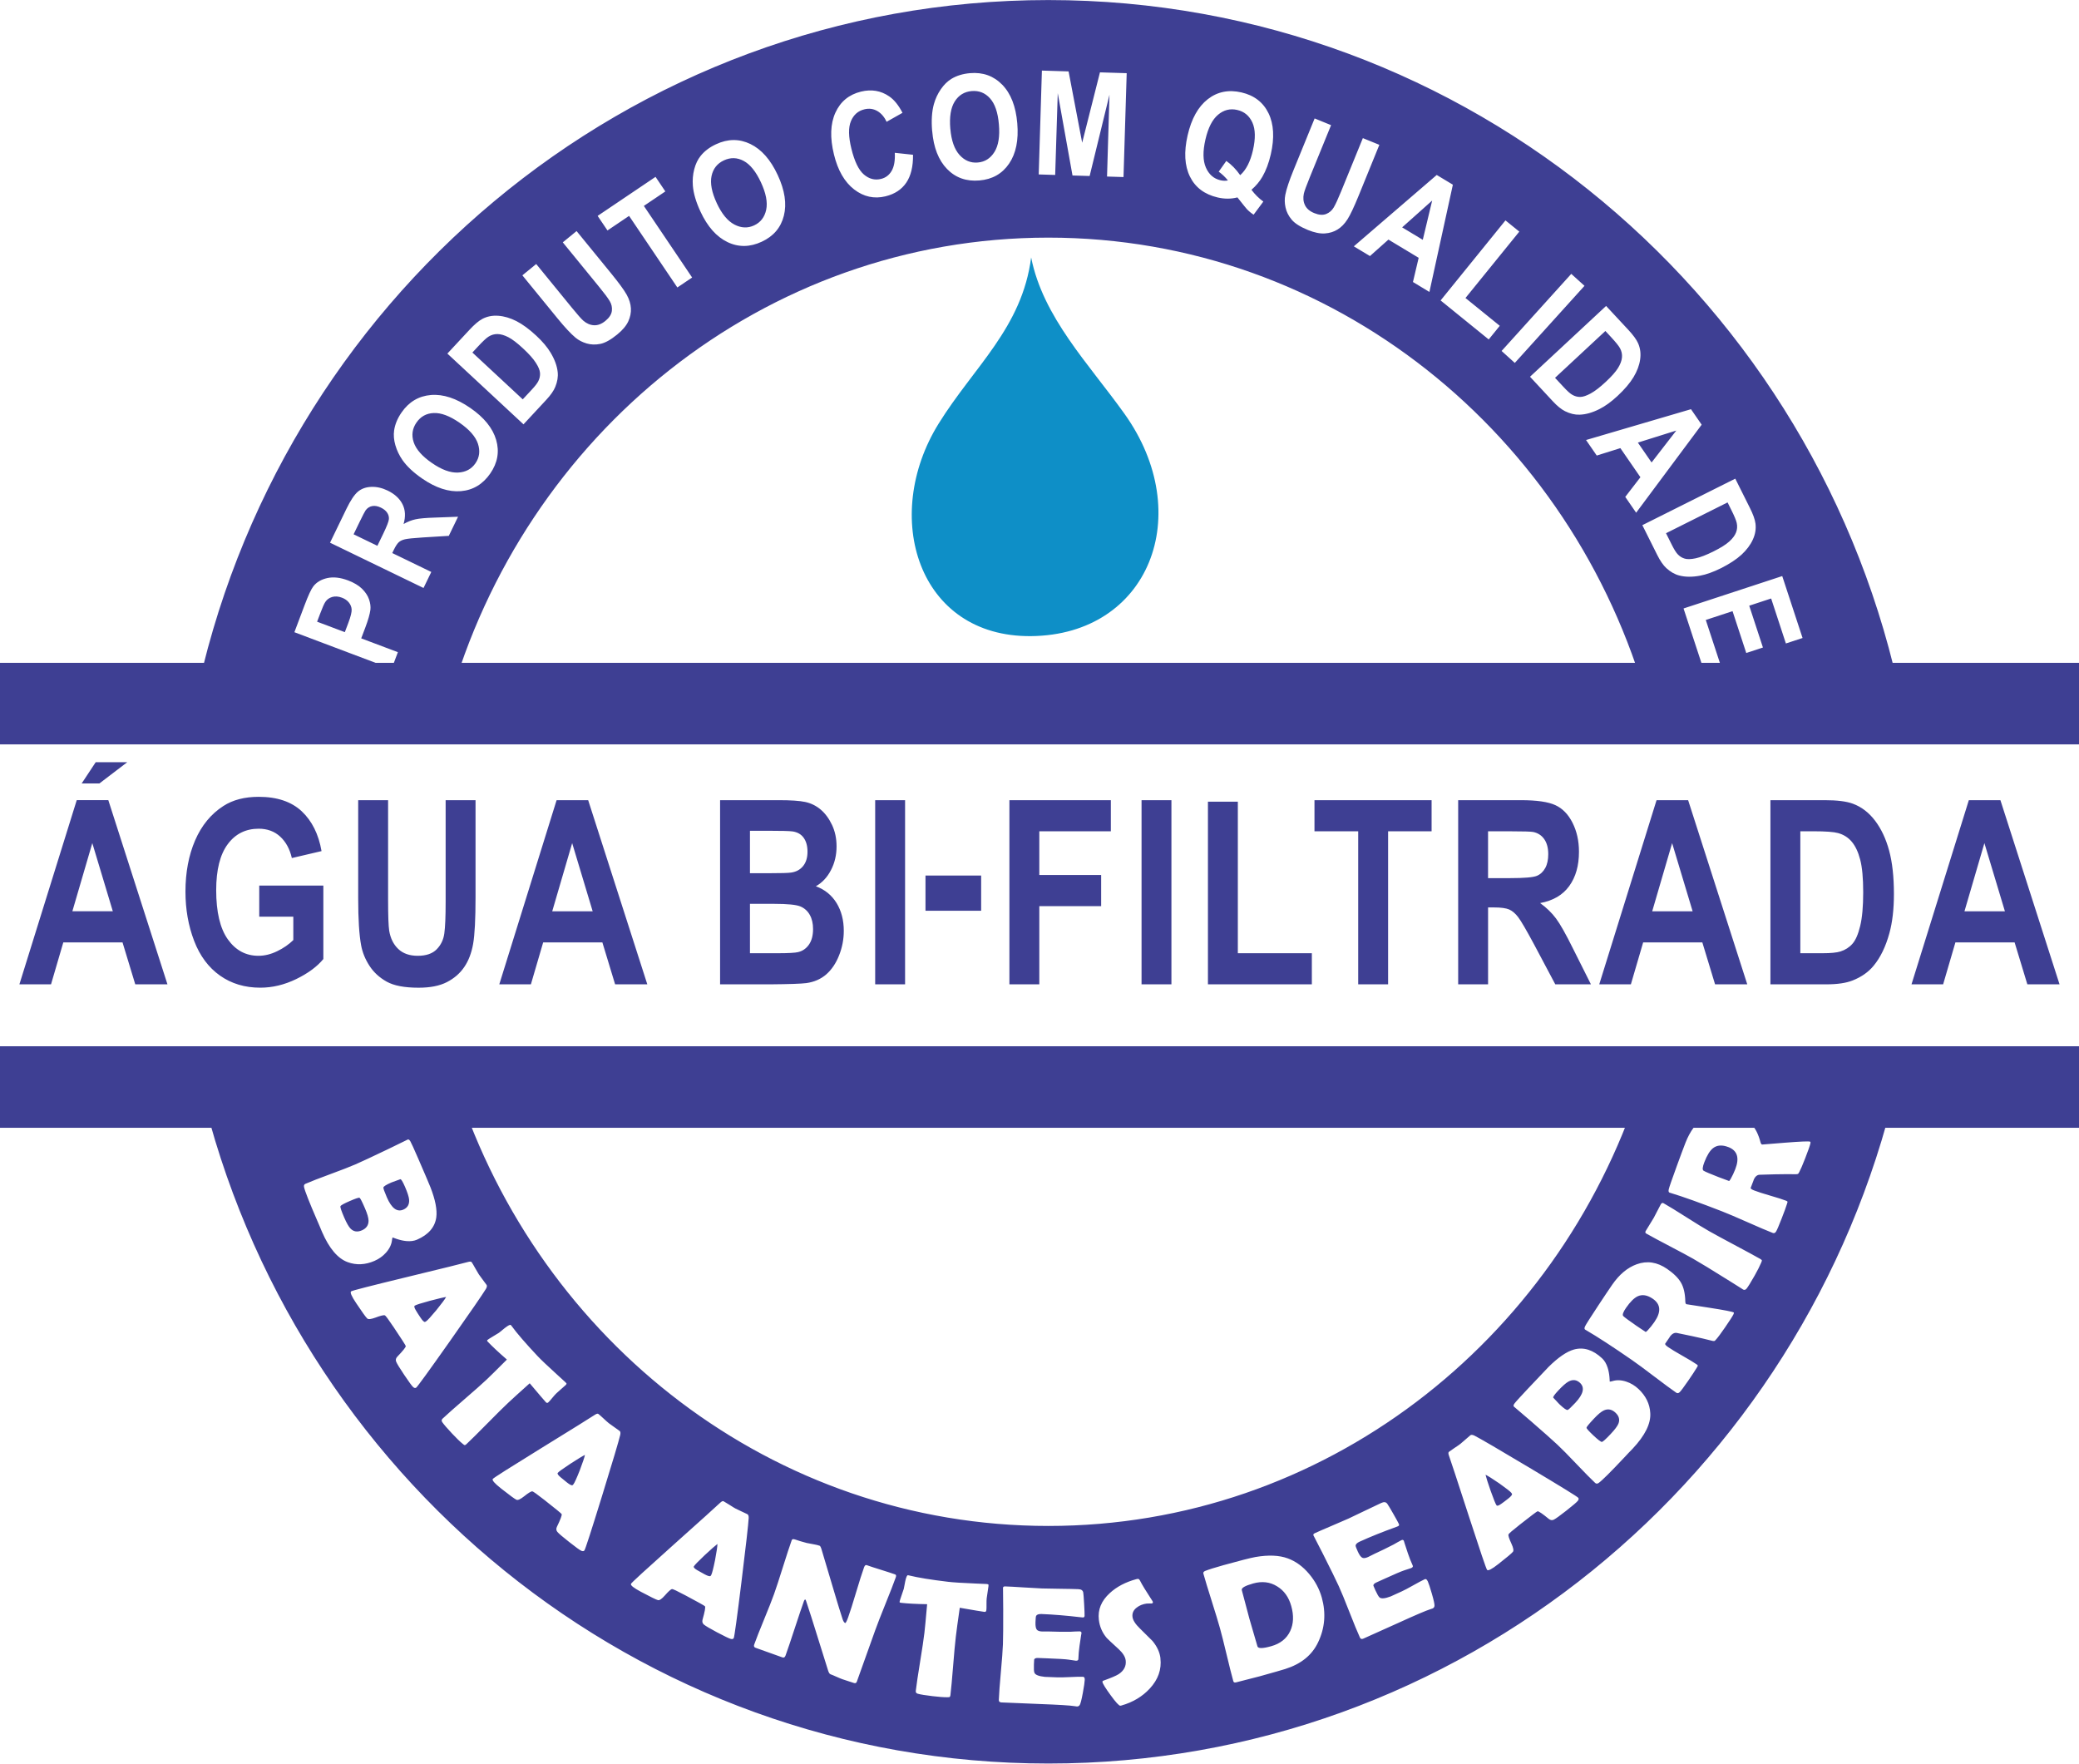 <?xml version="1.0" encoding="UTF-8"?>
<!DOCTYPE svg PUBLIC "-//W3C//DTD SVG 1.1//EN" "http://www.w3.org/Graphics/SVG/1.1/DTD/svg11.dtd">
<!-- Creator: CorelDRAW 2019 (64-Bit) -->
<svg xmlns="http://www.w3.org/2000/svg" xml:space="preserve" width="17.792mm" height="15.092mm" version="1.1" style="shape-rendering:geometricPrecision; text-rendering:geometricPrecision; image-rendering:optimizeQuality; fill-rule:evenodd; clip-rule:evenodd"
viewBox="0 0 807.89 685.25"
 xmlns:xlink="http://www.w3.org/1999/xlink"
 xmlns:xodm="http://www.corel.com/coreldraw/odm/2003">
 <defs>
  <style type="text/css">
   <![CDATA[
    .fil1 {fill:#0E8FC7}
    .fil2 {fill:#3E3F93}
    .fil0 {fill:#3E3F93;fill-rule:nonzero}
   ]]>
  </style>
 </defs>
 <g id="Layer_x0020_1">
  <path class="fil0" d="M-0 257.53l807.89 0 0 31.68 -807.89 0 0 -31.68zm807.89 180.66l-807.89 0 0 -31.68 807.89 0 0 31.68z"/>
  <path class="fil0" d="M65.07 382.44l-12.51 0 -4.95 -16.29 -23.01 0 -4.77 16.29 -12.29 0 22.28 -71.56 12.27 0 22.98 71.56zm-21.23 -28.38l-7.97 -26.49 -7.75 26.49 15.72 0zm-12.1 -49.67l5.45 -8.25 12.26 0 -10.82 8.25 -6.89 0zm69 51.77l0 -12.09 24.91 0 0 28.55c-2.42,2.95 -5.93,5.53 -10.53,7.78 -4.59,2.23 -9.25,3.35 -13.98,3.35 -5.99,0 -11.22,-1.56 -15.67,-4.71 -4.45,-3.15 -7.8,-7.66 -10.04,-13.51 -2.24,-5.85 -3.36,-12.23 -3.36,-19.11 0,-7.46 1.25,-14.09 3.75,-19.91 2.51,-5.79 6.17,-10.26 10.99,-13.36 3.69,-2.38 8.25,-3.56 13.73,-3.56 7.12,0 12.69,1.87 16.69,5.6 3.99,3.75 6.57,8.9 7.72,15.49l-11.54 2.7c-0.8,-3.51 -2.32,-6.3 -4.55,-8.35 -2.22,-2.03 -4.99,-3.05 -8.33,-3.05 -5.04,0 -9.07,2 -12.04,6.02 -2.98,4.01 -4.48,9.96 -4.48,17.84 0,8.51 1.51,14.89 4.53,19.14 3.03,4.25 6.98,6.38 11.89,6.38 2.42,0 4.84,-0.6 7.27,-1.78 2.45,-1.18 4.53,-2.63 6.28,-4.33l0 -9.08 -13.22 0zm38.45 -45.27l11.62 0 0 38.78c0,6.16 0.15,10.14 0.43,11.96 0.49,2.93 1.65,5.29 3.5,7.06 1.86,1.78 4.38,2.67 7.59,2.67 3.24,0 5.7,-0.83 7.36,-2.52 1.65,-1.68 2.64,-3.73 2.97,-6.18 0.34,-2.45 0.51,-6.5 0.51,-12.16l0 -39.61 11.62 0 0 37.63c0,8.6 -0.31,14.68 -0.94,18.23 -0.63,3.55 -1.78,6.55 -3.46,9 -1.67,2.45 -3.91,4.38 -6.72,5.83 -2.82,1.45 -6.47,2.18 -11,2.18 -5.46,0 -9.6,-0.78 -12.42,-2.36 -2.82,-1.58 -5.05,-3.63 -6.69,-6.17 -1.64,-2.53 -2.71,-5.16 -3.23,-7.95 -0.76,-4.1 -1.14,-10.16 -1.14,-18.17l0 -38.21zm112.35 71.56l-12.51 0 -4.95 -16.29 -23.01 0 -4.77 16.29 -12.28 0 22.27 -71.56 12.27 0 22.98 71.56zm-21.23 -28.38l-7.97 -26.49 -7.75 26.49 15.72 0zm49.51 -43.18l22.94 0c4.55,0 7.93,0.23 10.16,0.7 2.24,0.48 4.23,1.47 5.99,2.95 1.77,1.5 3.23,3.48 4.41,5.97 1.18,2.48 1.76,5.28 1.76,8.36 0,3.33 -0.72,6.42 -2.17,9.19 -1.44,2.8 -3.4,4.88 -5.87,6.28 3.48,1.28 6.15,3.45 8.04,6.51 1.87,3.06 2.81,6.66 2.81,10.81 0,3.26 -0.6,6.43 -1.82,9.51 -1.21,3.08 -2.87,5.54 -4.98,7.4 -2.1,1.83 -4.69,2.97 -7.77,3.4 -1.92,0.25 -6.58,0.42 -13.97,0.48l-19.53 0 0 -71.56zm11.61 11.89l0 16.49 7.59 0c4.5,0 7.3,-0.08 8.4,-0.25 1.98,-0.28 3.54,-1.13 4.68,-2.55 1.14,-1.42 1.69,-3.26 1.69,-5.56 0,-2.22 -0.49,-4 -1.47,-5.38 -0.98,-1.38 -2.43,-2.22 -4.35,-2.5 -1.15,-0.16 -4.45,-0.25 -9.88,-0.25l-6.65 0zm0 28.39l0 19.19 10.74 0c4.16,0 6.82,-0.15 7.95,-0.43 1.72,-0.4 3.12,-1.35 4.2,-2.87 1.08,-1.53 1.63,-3.55 1.63,-6.1 0,-2.17 -0.42,-3.98 -1.26,-5.48 -0.83,-1.5 -2.04,-2.6 -3.62,-3.28 -1.58,-0.68 -5.01,-1.03 -10.28,-1.03l-9.36 0zm48.66 31.28l0 -71.56 11.62 0 0 71.56 -11.62 0zm19.55 -28.59l0 -13.69 21.63 0 0 13.69 -21.63 0zm32.61 28.59l0 -71.56 39.42 0 0 12.09 -27.8 0 0 16.99 24.03 0 0 12.1 -24.03 0 0 30.38 -11.62 0zm51.35 0l0 -71.56 11.61 0 0 71.56 -11.61 0zm25.8 0l0 -70.96 11.62 0 0 58.87 28.76 0 0 12.09 -40.38 0zm58.39 0l0 -59.47 -16.99 0 0 -12.09 45.51 0 0 12.09 -16.9 0 0 59.47 -11.61 0zm38.85 0l0 -71.56 24.39 0c6.13,0 10.59,0.65 13.37,1.93 2.79,1.28 5.01,3.56 6.67,6.84 1.67,3.3 2.51,7.05 2.51,11.28 0,5.38 -1.25,9.81 -3.78,13.31 -2.52,3.5 -6.29,5.7 -11.31,6.62 2.5,1.81 4.55,3.81 6.17,5.99 1.63,2.18 3.82,6.07 6.57,11.63l7 13.96 -13.85 0 -8.3 -15.62c-2.98,-5.54 -5.02,-9.04 -6.13,-10.49 -1.09,-1.43 -2.26,-2.43 -3.48,-2.97 -1.24,-0.53 -3.19,-0.8 -5.86,-0.8l-2.35 0 0 29.88 -11.61 0zm11.61 -41.27l8.57 0c5.56,0 9.01,-0.3 10.4,-0.89 1.38,-0.58 2.47,-1.6 3.25,-3.03 0.79,-1.43 1.17,-3.23 1.17,-5.38 0,-2.42 -0.52,-4.35 -1.55,-5.84 -1.03,-1.48 -2.48,-2.42 -4.35,-2.8 -0.95,-0.16 -3.77,-0.25 -8.45,-0.25l-9.04 0 0 18.19zm100.73 41.27l-12.51 0 -4.95 -16.29 -23 0 -4.77 16.29 -12.29 0 22.27 -71.56 12.27 0 22.98 71.56zm-21.23 -28.38l-7.97 -26.49 -7.74 26.49 15.72 0zm30.23 -43.18l21.13 0c4.76,0 8.4,0.45 10.89,1.37 3.35,1.23 6.23,3.43 8.63,6.59 2.4,3.15 4.22,7.02 5.47,11.6 1.24,4.56 1.87,10.21 1.87,16.91 0,5.89 -0.59,10.96 -1.76,15.22 -1.43,5.21 -3.47,9.43 -6.13,12.64 -2,2.45 -4.71,4.35 -8.12,5.71 -2.55,1.02 -5.95,1.52 -10.23,1.52l-21.75 0 0 -71.56zm11.62 12.09l0 47.38 8.61 0c3.22,0 5.54,-0.23 6.97,-0.68 1.88,-0.59 3.43,-1.58 4.66,-2.98 1.24,-1.4 2.24,-3.7 3.01,-6.9 0.79,-3.2 1.18,-7.58 1.18,-13.11 0,-5.53 -0.39,-9.76 -1.18,-12.73 -0.77,-2.97 -1.87,-5.26 -3.27,-6.93 -1.4,-1.65 -3.18,-2.78 -5.34,-3.36 -1.6,-0.45 -4.77,-0.69 -9.47,-0.69l-5.18 0zm100.73 59.47l-12.51 0 -4.95 -16.29 -23.01 0 -4.77 16.29 -12.29 0 22.28 -71.56 12.27 0 22.98 71.56zm-21.23 -28.38l-7.97 -26.49 -7.75 26.49 15.72 0z"/>
  <path class="fil1" d="M400.7 100.01c-3.52,27.34 -22.21,42.42 -35.94,64.55 -22.39,36.07 -8.1,83.04 35.94,82.59 45.92,-0.47 64.15,-47.37 36.26,-86.4 -13.88,-19.43 -31.66,-37.5 -36.26,-60.74z"/>
  <path class="fil2" d="M407.38 0c163.57,0 300.05,117.34 331.7,273.37l-98.74 0c-29.09,-104.55 -122.37,-181.06 -232.97,-181.06 -110.59,0 -203.87,76.51 -232.96,181.06l-98.74 0c31.65,-156.03 168.14,-273.37 331.7,-273.37zm296.05 443.6c0.14,0.05 0.16,0.3 0.07,0.72 -0.17,0.8 -0.85,2.73 -2.04,5.79 -1.02,2.62 -1.77,4.36 -2.26,5.25 -0.23,0.42 -0.37,0.65 -0.44,0.69 -0.11,0.1 -0.37,0.16 -0.77,0.18 -0.89,0.01 -2.23,-0.01 -4,-0.02 -2.3,0 -5.72,0.08 -10.27,0.23 -0.93,0.05 -1.68,0.71 -2.27,1.97 0.28,-0.58 -0.1,0.45 -1.13,3.09 -0.12,0.3 0.34,0.65 1.35,1.04 1.36,0.54 3.44,1.2 6.24,2.01 2.78,0.8 4.87,1.47 6.23,2 0.34,0.13 0.51,0.3 0.49,0.49 -0.09,0.3 -0.18,0.58 -0.26,0.86 -0.38,1.22 -1.05,3.06 -2.03,5.56 -1.11,2.85 -1.84,4.55 -2.19,5.08 -0.34,0.54 -0.77,0.7 -1.26,0.51 -2.2,-0.86 -5.49,-2.26 -9.83,-4.19 -4.36,-1.93 -7.65,-3.33 -9.87,-4.2 -8.45,-3.29 -15.12,-5.68 -19.98,-7.15l-0.43 -0.13c-0.35,-0.12 -0.46,-0.52 -0.33,-1.21 0.13,-0.7 1.21,-3.8 3.21,-9.29 1.35,-3.72 2.46,-6.68 3.31,-8.87 1.78,-4.56 4.25,-7.87 7.43,-9.94 3.58,-2.35 7.56,-2.68 11.93,-0.97 2.92,1.13 5.08,2.46 6.49,3.97 1.41,1.51 2.5,3.71 3.26,6.59 0.15,0.59 0.36,0.94 0.64,1.04 -0.02,-0.01 2.96,-0.25 8.95,-0.72 5.98,-0.47 9.23,-0.61 9.75,-0.4zm-31.78 2.1c-2.43,-0.95 -4.43,-0.81 -5.99,0.42 -1.2,0.95 -2.32,2.76 -3.34,5.39 -0.74,1.9 -0.85,3.02 -0.31,3.36 0.63,0.39 2.57,1.21 5.8,2.47 0.46,0.18 1.14,0.44 2.05,0.76 0.91,0.33 1.58,0.58 2.02,0.75 0.1,0.04 0.33,-0.24 0.68,-0.84 0.65,-1.15 1.24,-2.4 1.76,-3.73 1.7,-4.37 0.82,-7.23 -2.66,-8.59zm-526.08 44.19c-3.62,1.57 -7.11,1.74 -10.47,0.5 -3.85,-1.4 -7.18,-5.33 -9.98,-11.79 -0.21,-0.49 -0.51,-1.2 -0.89,-2.14 -0.41,-0.95 -0.71,-1.64 -0.91,-2.1 -3.15,-7.26 -4.86,-11.64 -5.17,-13.15 -0.13,-0.63 0.05,-1.04 0.54,-1.25 2.11,-0.91 5.34,-2.17 9.72,-3.78 4.37,-1.6 7.62,-2.87 9.74,-3.79 2.29,-0.99 6.52,-2.97 12.7,-5.93 1.59,-0.75 3.97,-1.92 7.12,-3.47l0.4 -0.21c0.37,-0.18 0.72,0.04 1.08,0.64 0.36,0.6 1.39,2.87 3.09,6.78 2.72,6.28 4.29,9.96 4.71,11.04 1.93,4.92 2.68,8.84 2.29,11.75 -0.55,3.86 -3.06,6.75 -7.51,8.68 -1.16,0.5 -2.54,0.68 -4.15,0.53 -1.15,-0.11 -2.37,-0.38 -3.65,-0.8 -1.13,-0.39 -1.66,-0.59 -1.59,-0.61 -0.15,0.06 -0.25,0.4 -0.31,1.04 -0.19,1.72 -0.97,3.34 -2.34,4.88 -1.23,1.38 -2.71,2.43 -4.44,3.18zm11.13 -19.89c1.69,-0.73 2.45,-2.06 2.27,-4 -0.11,-1.06 -0.64,-2.68 -1.57,-4.84 -0.92,-2.12 -1.54,-3.11 -1.85,-2.98 -0.37,0.16 -0.95,0.37 -1.73,0.63 -0.79,0.26 -1.38,0.48 -1.75,0.64 -1.96,0.85 -2.99,1.5 -3.08,1.93 -0.08,0.29 0.37,1.58 1.35,3.85 1.83,4.22 3.95,5.81 6.37,4.76zm-16.11 8.06c1.76,-0.76 2.64,-2.02 2.63,-3.77 -0.02,-1.12 -0.49,-2.74 -1.42,-4.87 -1.1,-2.55 -1.79,-3.89 -2.08,-4.03 -0.27,-0.14 -1.53,0.28 -3.75,1.24 -2.32,1 -3.54,1.69 -3.67,2.04 -0.14,0.37 0.36,1.84 1.47,4.42 0.93,2.13 1.74,3.55 2.46,4.29 1.19,1.19 2.63,1.42 4.35,0.68zm21.1 61.11c-0.33,0.22 -0.69,0.15 -1.12,-0.21 -0.5,-0.44 -1.68,-2.06 -3.54,-4.84 -1.71,-2.55 -2.74,-4.23 -3.08,-5.05 -0.28,-0.7 -0.13,-1.34 0.45,-1.95 2.22,-2.31 3.32,-3.69 3.28,-4.12 -0.1,-0.36 -1.65,-2.78 -4.66,-7.27 -2.03,-3.03 -3.19,-4.59 -3.48,-4.69 -0.49,-0.12 -1.68,0.16 -3.58,0.88 -1.73,0.64 -2.8,0.77 -3.25,0.37 -0.55,-0.5 -1.98,-2.5 -4.29,-5.95 -1.83,-2.72 -2.48,-4.25 -1.96,-4.6 0.47,-0.31 7.5,-2.12 21.12,-5.42 14.73,-3.57 22.8,-5.56 24.23,-5.98 0.81,-0.23 1.3,-0.2 1.49,0.08 0.33,0.49 0.79,1.27 1.38,2.34 0.59,1.07 1.05,1.86 1.38,2.36 0.32,0.48 0.83,1.18 1.52,2.08 0.69,0.89 1.2,1.57 1.51,2.04 0.23,0.35 0.14,0.86 -0.25,1.54 -1.29,2.12 -6,8.96 -14.14,20.51 -8.2,11.62 -12.53,17.58 -13,17.9zm11.67 -35.24c-1.04,0.15 -3.16,0.66 -6.39,1.51 -3.39,0.92 -5.33,1.54 -5.8,1.87 -0.33,0.22 -0.16,0.87 0.51,1.94 0.33,0.58 0.91,1.48 1.75,2.73 0.78,1.17 1.35,1.71 1.72,1.64 0.11,-0.03 0.24,-0.09 0.4,-0.2 0.59,-0.39 1.94,-1.87 4.06,-4.42 2.03,-2.52 3.28,-4.2 3.75,-5.06zm39.71 40.95c-0.31,0.3 -0.63,0.28 -0.95,-0.07 -0.55,-0.59 -2.65,-3.04 -6.28,-7.35 -4.04,3.62 -6.84,6.16 -8.4,7.63 -1.84,1.73 -4.55,4.41 -8.11,8.03 -3.57,3.62 -6.28,6.31 -8.11,8.03 -0.3,0.28 -0.56,0.39 -0.75,0.32 -0.08,-0.02 -0.33,-0.2 -0.74,-0.54 -1.01,-0.82 -2.36,-2.14 -4.07,-3.95 -1.89,-2.02 -3.16,-3.48 -3.8,-4.41 -0.34,-0.51 -0.3,-0.95 0.1,-1.34 1.84,-1.73 4.69,-4.25 8.52,-7.56 3.85,-3.31 6.68,-5.83 8.53,-7.56 1.22,-1.14 3.87,-3.76 7.97,-7.86 -3.24,-2.81 -5.74,-5.15 -7.48,-6.99 -0.23,-0.25 -0.27,-0.45 -0.12,-0.59 0.21,-0.2 0.91,-0.64 2.12,-1.37 1.33,-0.79 2.13,-1.27 2.39,-1.45 0.77,-0.65 1.55,-1.28 2.35,-1.91 1.28,-0.99 2.04,-1.36 2.28,-1.09 0.03,0.03 0.13,0.15 0.29,0.35 2.06,2.83 5.41,6.71 10.05,11.65 1.32,1.41 3.9,3.86 7.75,7.36 2.05,1.88 3.1,2.83 3.11,2.84 0.3,0.31 0.44,0.5 0.45,0.59 0,0.09 -0.12,0.26 -0.36,0.53 -0.43,0.4 -1.03,0.93 -1.81,1.6 -0.86,0.75 -1.46,1.29 -1.8,1.61 -0.4,0.37 -0.91,0.96 -1.58,1.77 -0.66,0.82 -1.19,1.4 -1.55,1.74zm14.02 57.54c-0.25,0.31 -0.61,0.35 -1.14,0.15 -0.62,-0.26 -2.23,-1.43 -4.85,-3.5 -2.42,-1.9 -3.91,-3.17 -4.5,-3.85 -0.48,-0.58 -0.54,-1.24 -0.18,-2 1.4,-2.88 2.01,-4.53 1.84,-4.93 -0.2,-0.31 -2.43,-2.13 -6.69,-5.48 -2.86,-2.25 -4.45,-3.37 -4.75,-3.38 -0.5,0.04 -1.56,0.68 -3.13,1.94 -1.44,1.14 -2.42,1.6 -2.98,1.36 -0.68,-0.31 -2.65,-1.76 -5.92,-4.33 -2.58,-2.03 -3.68,-3.28 -3.29,-3.77 0.35,-0.44 6.47,-4.33 18.4,-11.69 12.9,-7.96 19.96,-12.34 21.19,-13.18 0.7,-0.46 1.18,-0.59 1.44,-0.38 0.47,0.36 1.14,0.96 2.04,1.8 0.89,0.84 1.57,1.44 2.05,1.82 0.45,0.36 1.15,0.86 2.09,1.5 0.94,0.64 1.63,1.13 2.07,1.48 0.33,0.25 0.4,0.77 0.24,1.54 -0.57,2.41 -2.93,10.37 -7.11,23.87 -4.2,13.59 -6.47,20.6 -6.82,21.05zm0.2 -37.12c-0.94,0.46 -2.81,1.6 -5.61,3.41 -2.94,1.93 -4.59,3.12 -4.94,3.57 -0.24,0.31 0.12,0.88 1.09,1.69 0.49,0.44 1.33,1.12 2.51,2.05 1.1,0.87 1.82,1.2 2.15,1.04 0.1,-0.07 0.2,-0.17 0.32,-0.32 0.44,-0.55 1.27,-2.37 2.49,-5.46 1.15,-3.03 1.82,-5.02 2.01,-5.98zm57.84 71.17c-0.19,0.35 -0.54,0.46 -1.09,0.34 -0.65,-0.15 -2.45,-1.02 -5.4,-2.58 -2.72,-1.45 -4.41,-2.44 -5.1,-3.01 -0.58,-0.48 -0.74,-1.12 -0.53,-1.93 0.87,-3.08 1.19,-4.81 0.94,-5.18 -0.25,-0.27 -2.77,-1.67 -7.54,-4.21 -3.21,-1.71 -4.98,-2.54 -5.28,-2.49 -0.49,0.12 -1.4,0.94 -2.73,2.46 -1.22,1.38 -2.11,2 -2.7,1.86 -0.72,-0.18 -2.92,-1.27 -6.59,-3.22 -2.9,-1.54 -4.2,-2.58 -3.9,-3.14 0.26,-0.49 5.62,-5.4 16.06,-14.74 11.3,-10.1 17.48,-15.66 18.54,-16.7 0.61,-0.58 1.06,-0.79 1.36,-0.63 0.52,0.28 1.29,0.75 2.32,1.41 1.02,0.67 1.8,1.14 2.33,1.43 0.51,0.27 1.29,0.64 2.32,1.11 1.04,0.46 1.8,0.82 2.29,1.08 0.37,0.2 0.53,0.69 0.51,1.48 -0.14,2.47 -1.06,10.72 -2.8,24.75 -1.74,14.12 -2.75,21.42 -3.01,21.92zm-6.34 -36.57c-0.84,0.62 -2.48,2.07 -4.93,4.34 -2.56,2.42 -3.97,3.88 -4.24,4.39 -0.18,0.35 0.28,0.84 1.37,1.48 0.56,0.35 1.5,0.87 2.83,1.58 1.24,0.66 2,0.87 2.3,0.64 0.08,-0.08 0.16,-0.2 0.26,-0.37 0.33,-0.62 0.83,-2.56 1.49,-5.81 0.6,-3.18 0.91,-5.26 0.92,-6.23zm69.3 12.98c-0.82,2.3 -2.15,5.73 -3.99,10.27 -1.84,4.55 -3.17,7.98 -4,10.29l-7.14 19.96c-0.19,0.54 -0.59,0.71 -1.17,0.5 -0.49,-0.17 -1.22,-0.41 -2.22,-0.72 -0.99,-0.32 -1.73,-0.56 -2.21,-0.73 -0.53,-0.19 -1.3,-0.5 -2.32,-0.96 -1.01,-0.46 -1.78,-0.78 -2.31,-0.97 -0.36,-0.13 -0.68,-0.62 -0.94,-1.47 -0.76,-2.47 -2.47,-7.98 -5.17,-16.51 -0.72,-2.37 -1.85,-5.9 -3.4,-10.58 -0.04,-0.15 -0.14,-0.32 -0.32,-0.53 -0.2,0.09 -0.35,0.29 -0.47,0.59 -0.84,2.34 -2.03,5.87 -3.58,10.6 -1.54,4.72 -2.74,8.25 -3.58,10.6 -0.25,0.7 -0.64,0.96 -1.19,0.76l-10.46 -3.74c-0.59,-0.21 -0.77,-0.63 -0.54,-1.26 0.78,-2.18 2.06,-5.43 3.84,-9.76 1.78,-4.32 3.06,-7.59 3.85,-9.78 0.83,-2.32 1.98,-5.83 3.45,-10.52 1.47,-4.69 2.62,-8.18 3.44,-10.49 0.16,-0.44 0.63,-0.52 1.41,-0.24 1.18,0.42 2.64,0.86 4.41,1.32 0.42,0.1 1.26,0.26 2.53,0.48 1.07,0.18 1.89,0.38 2.48,0.59 0.25,0.09 0.5,0.56 0.76,1.43l5.8 19.46c0.51,1.76 1.32,4.33 2.41,7.74 0.29,0.8 0.61,1.27 0.97,1.4 0.21,0.07 0.61,-0.67 1.17,-2.24 0.76,-2.11 1.78,-5.34 3.07,-9.66 1.29,-4.33 2.32,-7.56 3.09,-9.7 0.26,-0.74 0.6,-1.04 1.03,-0.89 1.21,0.44 3.06,1.04 5.54,1.81 2.47,0.77 4.31,1.37 5.52,1.8 0.38,0.14 0.47,0.52 0.24,1.15zm35.18 12.84c-0.05,0.42 -0.3,0.61 -0.77,0.56 -0.81,-0.1 -3.99,-0.63 -9.54,-1.6 -0.77,5.37 -1.29,9.12 -1.53,11.25 -0.3,2.51 -0.65,6.3 -1.05,11.36 -0.4,5.07 -0.76,8.87 -1.05,11.37 -0.05,0.4 -0.18,0.65 -0.38,0.73 -0.07,0.04 -0.38,0.05 -0.91,0.06 -1.3,0.02 -3.18,-0.13 -5.65,-0.42 -2.75,-0.33 -4.65,-0.63 -5.75,-0.94 -0.59,-0.18 -0.84,-0.54 -0.77,-1.1 0.3,-2.51 0.85,-6.27 1.67,-11.26 0.82,-5.01 1.38,-8.76 1.68,-11.28 0.2,-1.66 0.55,-5.37 1.06,-11.15 -4.3,-0.07 -7.71,-0.25 -10.23,-0.55 -0.34,-0.04 -0.5,-0.17 -0.48,-0.38 0.03,-0.28 0.28,-1.08 0.74,-2.41 0.51,-1.45 0.82,-2.33 0.9,-2.64 0.17,-0.99 0.37,-1.98 0.57,-2.97 0.35,-1.58 0.69,-2.35 1.05,-2.31 0.05,0 0.2,0.03 0.44,0.09 3.39,0.84 8.45,1.67 15.19,2.47 1.92,0.23 5.48,0.45 10.67,0.67 2.78,0.12 4.19,0.17 4.21,0.18 0.42,0.05 0.66,0.1 0.72,0.16 0.06,0.06 0.08,0.28 0.06,0.64 -0.07,0.58 -0.19,1.37 -0.35,2.39 -0.18,1.13 -0.3,1.92 -0.35,2.39 -0.06,0.54 -0.08,1.32 -0.07,2.37 0.02,1.05 -0.01,1.83 -0.07,2.33zm38.26 26.97c-0.04,0.92 -0.29,2.6 -0.74,5.04 -0.49,2.65 -0.89,4.24 -1.21,4.74 -0.27,0.4 -0.64,0.59 -1.09,0.57 -0.19,-0 -0.52,-0.05 -0.96,-0.13 -1.55,-0.27 -6.11,-0.55 -13.67,-0.83 -1.66,-0.06 -4.1,-0.16 -7.36,-0.31 -3.26,-0.14 -5.7,-0.24 -7.33,-0.3 -0.71,-0.03 -1.05,-0.35 -1.03,-0.98 0.09,-2.4 0.35,-5.99 0.79,-10.8 0.44,-4.79 0.71,-8.39 0.8,-10.79 0.09,-2.44 0.13,-7.01 0.11,-13.67 0,-1.71 -0.03,-4.28 -0.07,-7.69l-0.02 -0.45c-0.02,-0.49 0.26,-0.73 0.83,-0.7 1.59,0.05 3.97,0.18 7.16,0.39 3.18,0.2 5.56,0.34 7.15,0.4 1.57,0.06 3.93,0.1 7.08,0.13 3.15,0.03 5.51,0.09 7.08,0.15 1.12,0.04 1.74,0.48 1.89,1.31 0.09,0.49 0.21,1.99 0.35,4.5 0.14,2.49 0.19,4 0.17,4.54 -0.02,0.45 -0.25,0.66 -0.68,0.64 -0.12,-0 -0.35,-0.03 -0.67,-0.06 -5.7,-0.67 -10.81,-1.09 -15.36,-1.27 -1.13,-0.04 -1.84,0.2 -2.12,0.72 -0.12,0.26 -0.2,1.08 -0.25,2.47 -0.05,1.46 0.13,2.42 0.54,2.91 0.35,0.42 1.04,0.65 2.07,0.69 0.21,0.01 0.63,0.01 1.25,0 0.63,-0.01 1.15,-0.01 1.55,0 2.71,0.1 5.44,0.14 8.22,0.1 0.23,-0.01 0.83,-0.05 1.77,-0.1 0.74,-0.05 1.31,-0.07 1.75,-0.05 0.52,0.02 0.76,0.26 0.74,0.76 0.02,-0.45 -0.24,1.19 -0.78,4.9 -0.24,1.71 -0.39,3.41 -0.45,5.13 -0.02,0.43 -0.33,0.63 -0.96,0.61 0,0 -0.96,-0.15 -2.88,-0.42 -1.21,-0.18 -4,-0.35 -8.35,-0.51l-3.41 -0.13c-0.88,-0.04 -1.4,0.16 -1.57,0.59 -0.02,0.1 -0.06,0.77 -0.1,1.99 -0.06,1.63 0,2.68 0.2,3.16 0.35,0.83 1.7,1.36 4.07,1.6 -0.05,-0 1.51,0.06 4.7,0.18 1.13,0.04 2.82,0.01 5.08,-0.1 2.24,-0.12 3.92,-0.15 5.04,-0.11 0.47,0.01 0.69,0.41 0.66,1.18zm29.4 -8.37c0.51,4.32 -0.87,8.24 -4.14,11.77 -2.87,3.1 -6.53,5.3 -11.02,6.58 -0.18,0.04 -0.3,0.07 -0.41,0.08 -0.49,0.06 -1.75,-1.31 -3.78,-4.1 -2.03,-2.77 -3.09,-4.5 -3.17,-5.16 -0.03,-0.24 0.12,-0.4 0.43,-0.5 2.98,-1.07 4.94,-1.91 5.88,-2.52 2.08,-1.38 2.98,-3.16 2.72,-5.32 -0.16,-1.38 -1.07,-2.85 -2.72,-4.38 -2.84,-2.6 -4.39,-4.04 -4.64,-4.34 -1.73,-2.04 -2.76,-4.4 -3.07,-7.08 -0.46,-3.9 0.95,-7.35 4.24,-10.35 2.69,-2.49 6.13,-4.29 10.34,-5.44 0.24,-0.05 0.41,-0.09 0.54,-0.1 0.32,-0.04 0.61,0.19 0.87,0.67 0.74,1.5 2.36,4.15 4.87,7.99 0.08,0.13 0.13,0.22 0.14,0.3 0.04,0.36 -0.13,0.57 -0.51,0.61 -0.17,0.03 -0.46,0.03 -0.87,0 -0.42,-0.01 -0.73,-0.01 -0.95,0.01 -1.53,0.19 -2.85,0.71 -3.92,1.54 -1.29,0.97 -1.85,2.18 -1.68,3.63 0.15,1.3 1.11,2.8 2.87,4.51 3.12,3.09 4.75,4.71 4.9,4.86 1.79,2.16 2.82,4.4 3.1,6.72zm62.71 -23.6c1.69,6.07 1.21,11.88 -1.45,17.43 -2.35,4.95 -6.6,8.39 -12.78,10.34 -1.19,0.38 -4.48,1.32 -9.86,2.82 -1.01,0.28 -2.55,0.68 -4.6,1.18 -2.05,0.5 -3.58,0.89 -4.6,1.18 -0.6,0.16 -0.96,0.01 -1.09,-0.46 -0.64,-2.27 -1.5,-5.71 -2.6,-10.32 -1.1,-4.6 -1.97,-8.03 -2.6,-10.31 -0.66,-2.37 -1.73,-5.9 -3.22,-10.6 -1.48,-4.69 -2.56,-8.21 -3.21,-10.57 -0.12,-0.44 0.1,-0.78 0.68,-1.03 1.43,-0.57 3.8,-1.32 7.14,-2.25 6.37,-1.77 10.51,-2.82 12.44,-3.17 5.03,-0.86 9.21,-0.69 12.52,0.53 3.12,1.14 5.9,3.16 8.34,6.08 2.32,2.76 3.95,5.82 4.89,9.15zm-11.86 3.31c-0.97,-3.49 -2.81,-6.04 -5.51,-7.67 -2.75,-1.71 -5.84,-2.08 -9.31,-1.11 -3.17,0.89 -4.64,1.75 -4.4,2.59 0.34,1.22 0.83,3.05 1.47,5.52 0.63,2.46 1.12,4.29 1.46,5.51 0.34,1.2 0.86,3 1.57,5.39 0.72,2.4 1.24,4.2 1.58,5.42 0.25,0.89 2.03,0.88 5.32,-0.05 3.56,-0.99 6.05,-2.96 7.42,-5.91 1.29,-2.77 1.43,-6.02 0.4,-9.69zm53.02 -9.7c0.38,0.84 0.91,2.46 1.6,4.84 0.76,2.59 1.1,4.19 1.04,4.78 -0.06,0.47 -0.3,0.81 -0.71,1 -0.17,0.08 -0.48,0.18 -0.92,0.31 -1.5,0.45 -5.71,2.24 -12.59,5.38 -1.51,0.68 -3.74,1.68 -6.72,3.02 -2.97,1.33 -5.21,2.33 -6.69,3.01 -0.64,0.3 -1.09,0.16 -1.35,-0.41 -0.99,-2.19 -2.37,-5.52 -4.12,-10.01 -1.75,-4.49 -3.12,-7.82 -4.12,-10.01 -1.02,-2.23 -3.02,-6.32 -6.02,-12.27 -0.77,-1.53 -1.94,-3.82 -3.51,-6.84l-0.22 -0.4c-0.25,-0.43 -0.1,-0.76 0.42,-1 1.45,-0.66 3.63,-1.62 6.57,-2.86 2.93,-1.24 5.12,-2.18 6.57,-2.84 1.43,-0.65 3.56,-1.67 6.38,-3.05 2.83,-1.38 4.97,-2.39 6.4,-3.04 1.02,-0.46 1.77,-0.35 2.27,0.33 0.31,0.41 1.09,1.69 2.32,3.86 1.24,2.16 1.97,3.5 2.19,3.99 0.19,0.41 0.08,0.7 -0.31,0.88 -0.11,0.05 -0.32,0.13 -0.62,0.25 -5.4,1.95 -10.16,3.86 -14.3,5.75 -1.03,0.47 -1.56,0.99 -1.57,1.59 0.01,0.29 0.3,1.06 0.88,2.33 0.61,1.33 1.2,2.11 1.78,2.36 0.5,0.22 1.23,0.12 2.17,-0.3 0.19,-0.09 0.56,-0.27 1.12,-0.56 0.55,-0.29 1.01,-0.52 1.38,-0.69 2.47,-1.13 4.93,-2.32 7.39,-3.6 0.2,-0.12 0.72,-0.41 1.54,-0.88 0.64,-0.38 1.14,-0.65 1.54,-0.83 0.47,-0.21 0.8,-0.1 1,0.35 -0.19,-0.41 0.32,1.17 1.5,4.73 0.54,1.63 1.18,3.22 1.89,4.79 0.18,0.39 -0.01,0.71 -0.58,0.97 0,0 -0.93,0.3 -2.77,0.91 -1.16,0.39 -3.73,1.48 -7.69,3.29l-3.11 1.41c-0.8,0.37 -1.18,0.78 -1.14,1.23 0.02,0.1 0.29,0.71 0.79,1.83 0.68,1.48 1.21,2.39 1.59,2.74 0.68,0.59 2.13,0.45 4.36,-0.39 -0.04,0.02 1.38,-0.63 4.28,-1.95 1.03,-0.47 2.53,-1.26 4.49,-2.37 1.96,-1.11 3.45,-1.89 4.46,-2.36 0.43,-0.2 0.8,0.06 1.12,0.76zm58.5 -32.37c0.25,0.31 0.2,0.68 -0.13,1.13 -0.4,0.54 -1.93,1.83 -4.55,3.9 -2.42,1.9 -4.01,3.05 -4.8,3.46 -0.68,0.33 -1.33,0.23 -1.98,-0.3 -2.47,-2.03 -3.93,-3.02 -4.36,-2.95 -0.35,0.12 -2.64,1.85 -6.9,5.2 -2.87,2.25 -4.34,3.53 -4.41,3.82 -0.09,0.5 0.29,1.67 1.14,3.5 0.77,1.67 0.98,2.74 0.61,3.21 -0.46,0.59 -2.33,2.16 -5.61,4.73 -2.58,2.03 -4.06,2.79 -4.44,2.3 -0.35,-0.44 -2.68,-7.31 -7.01,-20.64 -4.68,-14.42 -7.27,-22.32 -7.79,-23.71 -0.29,-0.79 -0.3,-1.29 -0.03,-1.5 0.46,-0.36 1.21,-0.88 2.22,-1.55 1.03,-0.67 1.78,-1.19 2.25,-1.56 0.46,-0.36 1.11,-0.92 1.95,-1.68 0.84,-0.76 1.48,-1.32 1.92,-1.66 0.33,-0.25 0.85,-0.2 1.56,0.13 2.21,1.13 9.39,5.3 21.51,12.55 12.21,7.3 18.48,11.16 18.84,11.61zm-36.03 -8.96c0.23,1.02 0.89,3.11 1.99,6.26 1.18,3.31 1.94,5.19 2.3,5.64 0.25,0.31 0.88,0.09 1.9,-0.65 0.54,-0.37 1.41,-1.02 2.59,-1.95 1.11,-0.86 1.6,-1.48 1.51,-1.84 -0.04,-0.11 -0.11,-0.23 -0.23,-0.39 -0.44,-0.56 -2.01,-1.79 -4.72,-3.71 -2.67,-1.83 -4.45,-2.95 -5.34,-3.36zm59.41 -33.36c2.87,2.7 4.42,5.83 4.61,9.41 0.25,4.09 -2.04,8.7 -6.86,13.84 -0.37,0.39 -0.9,0.94 -1.61,1.66 -0.71,0.75 -1.23,1.31 -1.56,1.67 -5.42,5.77 -8.76,9.08 -10.02,9.96 -0.52,0.37 -0.97,0.36 -1.37,0 -1.67,-1.58 -4.11,-4.04 -7.32,-7.42 -3.21,-3.38 -5.66,-5.86 -7.35,-7.44 -1.81,-1.71 -5.3,-4.8 -10.48,-9.3 -1.33,-1.16 -3.34,-2.88 -6.02,-5.15l-0.35 -0.28c-0.31,-0.26 -0.26,-0.68 0.15,-1.24 0.41,-0.58 2.08,-2.42 5,-5.53 4.69,-4.99 7.44,-7.89 8.26,-8.71 3.76,-3.72 7.05,-5.97 9.88,-6.77 3.76,-1.03 7.41,0.13 10.95,3.45 0.92,0.86 1.63,2.06 2.13,3.6 0.35,1.1 0.59,2.32 0.71,3.66 0.09,1.19 0.12,1.75 0.07,1.7 0.12,0.1 0.47,0.06 1.09,-0.13 1.65,-0.51 3.45,-0.44 5.4,0.21 1.74,0.58 3.3,1.52 4.68,2.81zm-22.68 -2.32c-1.34,-1.27 -2.87,-1.43 -4.56,-0.49 -0.93,0.53 -2.21,1.65 -3.83,3.37 -1.58,1.68 -2.24,2.64 -2,2.88 0.3,0.28 0.72,0.72 1.27,1.34 0.54,0.62 0.98,1.07 1.28,1.35 1.56,1.46 2.56,2.15 3,2.06 0.3,-0.04 1.29,-0.96 2.99,-2.77 3.15,-3.36 3.76,-5.93 1.85,-7.74zm13.79 11.59c-1.4,-1.32 -2.9,-1.63 -4.51,-0.92 -1.02,0.46 -2.32,1.54 -3.9,3.23 -1.9,2.03 -2.86,3.19 -2.87,3.51 -0.01,0.3 0.86,1.29 2.62,2.95 1.84,1.73 2.96,2.58 3.33,2.56 0.4,-0.02 1.55,-1.06 3.48,-3.11 1.59,-1.69 2.57,-3.01 2.96,-3.95 0.63,-1.57 0.25,-2.98 -1.1,-4.26zm45.93 -38.97c0.12,0.09 0.09,0.33 -0.1,0.72 -0.35,0.74 -1.46,2.46 -3.32,5.16 -1.6,2.32 -2.73,3.84 -3.42,4.6 -0.31,0.35 -0.5,0.54 -0.58,0.57 -0.13,0.07 -0.4,0.08 -0.79,0.01 -0.88,-0.21 -2.17,-0.53 -3.88,-0.95 -2.24,-0.53 -5.58,-1.24 -10.04,-2.15 -0.91,-0.17 -1.8,0.3 -2.66,1.39 0.4,-0.5 -0.21,0.42 -1.82,2.75 -0.18,0.26 0.17,0.71 1.07,1.33 1.2,0.83 3.07,1.97 5.6,3.4 2.52,1.42 4.4,2.56 5.6,3.39 0.3,0.2 0.42,0.41 0.36,0.59 -0.16,0.27 -0.31,0.52 -0.46,0.78 -0.65,1.09 -1.73,2.74 -3.25,4.94 -1.74,2.52 -2.84,4 -3.31,4.44 -0.45,0.45 -0.91,0.51 -1.34,0.21 -1.94,-1.34 -4.81,-3.46 -8.6,-6.34 -3.79,-2.89 -6.67,-5.01 -8.62,-6.36 -7.46,-5.16 -13.39,-9.02 -17.79,-11.58l-0.39 -0.23c-0.32,-0.2 -0.33,-0.61 -0.04,-1.26 0.29,-0.65 2.05,-3.41 5.27,-8.3 2.18,-3.31 3.95,-5.93 5.28,-7.87 2.78,-4.03 5.96,-6.67 9.53,-7.96 4.03,-1.46 7.97,-0.86 11.84,1.82 2.57,1.78 4.38,3.57 5.39,5.37 1.03,1.79 1.58,4.18 1.65,7.17 0.01,0.6 0.13,0.99 0.38,1.15 -0.02,-0.01 2.94,0.44 8.87,1.37 5.93,0.92 9.12,1.54 9.58,1.86zm-31.41 -5.29c-2.15,-1.48 -4.13,-1.81 -5.93,-0.98 -1.39,0.66 -2.89,2.15 -4.5,4.47 -1.16,1.68 -1.52,2.75 -1.08,3.21 0.52,0.52 2.22,1.77 5.08,3.75 0.4,0.28 1.01,0.68 1.81,1.21 0.81,0.53 1.4,0.93 1.79,1.19 0.09,0.06 0.37,-0.15 0.86,-0.66 0.9,-0.97 1.76,-2.04 2.57,-3.22 2.67,-3.86 2.47,-6.85 -0.6,-8.97zm21.75 -26.35c2.2,1.25 5.54,3.06 10.03,5.45 4.48,2.38 7.83,4.2 10.03,5.45 0.37,0.21 0.55,0.43 0.55,0.64 0,0.05 -0.1,0.32 -0.3,0.8 -0.54,1.29 -1.38,2.96 -2.53,4.99 -1.54,2.72 -2.6,4.42 -3.16,5.09 -0.42,0.48 -0.86,0.58 -1.33,0.32 0.3,0.16 -1.3,-0.85 -4.79,-3.04 -7.37,-4.61 -12.24,-7.58 -14.61,-8.92 -1.99,-1.13 -5.03,-2.76 -9.1,-4.89 -4.07,-2.13 -7.1,-3.75 -9.09,-4.88 -0.41,-0.23 -0.5,-0.56 -0.26,-0.99 0.33,-0.58 0.85,-1.43 1.57,-2.57 0.72,-1.14 1.24,-2 1.57,-2.57 0.33,-0.58 0.78,-1.45 1.36,-2.61 0.58,-1.16 1.04,-2.03 1.36,-2.61 0.31,-0.54 0.67,-0.69 1.08,-0.46 1.99,1.13 4.93,2.92 8.8,5.39 3.88,2.47 6.82,4.27 8.81,5.4zm-511.88 -218.42l-37.78 -14.25 3.91 -10.37c1.48,-3.93 2.63,-6.41 3.46,-7.46 1.26,-1.62 3.07,-2.69 5.44,-3.21 2.37,-0.52 5.06,-0.21 8.06,0.92 2.32,0.88 4.13,1.97 5.45,3.27 1.31,1.31 2.21,2.68 2.7,4.12 0.49,1.43 0.66,2.78 0.52,4.02 -0.22,1.68 -0.88,3.98 -1.98,6.9l-1.59 4.2 14.25 5.37 -2.45 6.48zm-28.95 -18.33l10.77 4.06 1.33 -3.52c0.96,-2.54 1.39,-4.31 1.32,-5.32 -0.07,-1 -0.44,-1.91 -1.11,-2.72 -0.66,-0.8 -1.54,-1.42 -2.67,-1.84 -1.38,-0.52 -2.65,-0.6 -3.8,-0.27 -1.15,0.35 -2.04,0.99 -2.67,1.96 -0.46,0.7 -1.13,2.22 -2,4.54l-1.18 3.11zm41.36 -13.1l-36.34 -17.6 6.34 -13.09c1.59,-3.29 3.08,-5.53 4.45,-6.7 1.38,-1.18 3.11,-1.81 5.21,-1.9 2.11,-0.08 4.23,0.39 6.38,1.43 2.73,1.32 4.65,3.09 5.78,5.3 1.12,2.22 1.26,4.77 0.42,7.7 1.57,-0.89 3.12,-1.51 4.65,-1.83 1.53,-0.34 4.08,-0.56 7.61,-0.67l8.91 -0.33 -3.6 7.43 -10.1 0.62c-3.59,0.23 -5.89,0.47 -6.92,0.71 -1.01,0.24 -1.83,0.62 -2.41,1.14 -0.59,0.54 -1.24,1.52 -1.93,2.95l-0.61 1.26 15.17 7.35 -3.02 6.23zm-17.94 -16.39l2.23 -4.6c1.44,-2.98 2.19,-4.91 2.25,-5.8 0.06,-0.88 -0.17,-1.72 -0.69,-2.48 -0.52,-0.78 -1.33,-1.43 -2.43,-1.96 -1.23,-0.59 -2.34,-0.79 -3.37,-0.6 -1.02,0.19 -1.88,0.74 -2.56,1.65 -0.33,0.47 -1.1,1.96 -2.32,4.47l-2.35 4.85 9.24 4.47zm17.4 -26.14c-3.39,-2.34 -5.94,-4.73 -7.65,-7.18 -1.25,-1.8 -2.17,-3.73 -2.76,-5.77 -0.59,-2.04 -0.74,-3.94 -0.49,-5.71 0.34,-2.36 1.29,-4.69 2.87,-6.98 2.86,-4.15 6.67,-6.42 11.44,-6.82 4.77,-0.39 9.86,1.29 15.28,5.02 5.38,3.71 8.73,7.85 10.06,12.41 1.34,4.57 0.57,8.93 -2.28,13.06 -2.89,4.19 -6.7,6.48 -11.42,6.87 -4.73,0.39 -9.74,-1.24 -15.05,-4.9zm3.82 -6.02c3.77,2.6 7.13,3.83 10.1,3.7 2.96,-0.14 5.23,-1.34 6.79,-3.61 1.57,-2.27 1.88,-4.8 0.97,-7.59 -0.93,-2.79 -3.32,-5.51 -7.18,-8.18 -3.81,-2.63 -7.15,-3.88 -10,-3.75 -2.86,0.11 -5.09,1.35 -6.72,3.71 -1.62,2.35 -1.97,4.9 -1.07,7.64 0.91,2.75 3.28,5.44 7.11,8.08zm5.97 -42.52l8.58 -9.23c1.93,-2.08 3.6,-3.49 4.99,-4.24 1.87,-0.99 3.95,-1.4 6.23,-1.23 2.28,0.16 4.61,0.85 7.02,2.06 2.38,1.22 4.98,3.11 7.74,5.68 2.44,2.27 4.3,4.47 5.58,6.62 1.58,2.63 2.49,5.14 2.74,7.53 0.2,1.82 -0.12,3.73 -0.94,5.74 -0.61,1.51 -1.79,3.19 -3.52,5.05l-8.83 9.5 -29.58 -27.49zm9.72 -0.43l19.58 18.2 3.5 -3.76c1.31,-1.4 2.16,-2.51 2.55,-3.31 0.52,-1.04 0.74,-2.11 0.66,-3.18 -0.07,-1.08 -0.62,-2.4 -1.63,-3.96 -1,-1.58 -2.66,-3.43 -4.94,-5.55 -2.28,-2.13 -4.19,-3.58 -5.73,-4.38 -1.54,-0.79 -2.94,-1.2 -4.2,-1.23 -1.25,-0.02 -2.44,0.32 -3.56,1.04 -0.84,0.53 -2.22,1.83 -4.12,3.88l-2.1 2.26zm19.45 -30l5.36 -4.38 13.84 16.95c2.2,2.7 3.69,4.38 4.47,5.07 1.28,1.1 2.65,1.69 4.14,1.77 1.49,0.08 2.97,-0.49 4.45,-1.7 1.5,-1.23 2.33,-2.52 2.5,-3.87 0.16,-1.36 -0.11,-2.63 -0.83,-3.82 -0.72,-1.2 -2.08,-3.03 -4.11,-5.51l-14.13 -17.31 5.36 -4.38 13.43 16.45c3.06,3.76 5.09,6.53 6.07,8.32 0.98,1.79 1.52,3.53 1.61,5.24 0.1,1.7 -0.25,3.39 -1.02,5.08 -0.79,1.69 -2.21,3.4 -4.3,5.1 -2.52,2.06 -4.71,3.28 -6.58,3.65 -1.87,0.37 -3.63,0.32 -5.29,-0.17 -1.66,-0.49 -3.1,-1.23 -4.33,-2.25 -1.81,-1.5 -4.15,-4.01 -7.01,-7.51l-13.64 -16.7zm60.21 4.74l-18.76 -27.82 -8.4 5.66 -3.82 -5.66 22.5 -15.17 3.81 5.66 -8.35 5.63 18.76 27.82 -5.74 3.87zm8.98 -29.5c-1.74,-3.73 -2.72,-7.09 -2.96,-10.07 -0.17,-2.19 0.01,-4.32 0.54,-6.37 0.53,-2.05 1.35,-3.77 2.47,-5.17 1.48,-1.86 3.49,-3.39 6.02,-4.56 4.57,-2.13 9.01,-2.16 13.32,-0.09 4.31,2.08 7.86,6.1 10.63,12.07 2.76,5.92 3.55,11.19 2.39,15.8 -1.16,4.61 -4.03,7.98 -8.59,10.1 -4.61,2.15 -9.06,2.2 -13.33,0.14 -4.27,-2.06 -7.77,-6 -10.49,-11.85zm6.34 -3.26c1.93,4.15 4.21,6.92 6.84,8.3 2.62,1.38 5.19,1.49 7.68,0.33 2.5,-1.17 4.06,-3.19 4.68,-6.06 0.61,-2.88 -0.07,-6.44 -2.05,-10.69 -1.96,-4.2 -4.2,-6.97 -6.72,-8.31 -2.52,-1.34 -5.08,-1.41 -7.67,-0.2 -2.58,1.2 -4.18,3.22 -4.79,6.05 -0.6,2.83 0.07,6.35 2.03,10.57zm69.19 -19.57l7.07 0.76c0.06,4.56 -0.82,8.18 -2.62,10.84 -1.81,2.66 -4.49,4.43 -8.06,5.3 -4.41,1.08 -8.48,0.19 -12.2,-2.67 -3.71,-2.87 -6.33,-7.38 -7.84,-13.56 -1.6,-6.53 -1.41,-11.95 0.56,-16.27 1.96,-4.31 5.28,-7.04 9.94,-8.18 4.07,-0.99 7.71,-0.38 10.95,1.84 1.93,1.31 3.65,3.44 5.18,6.4l-6.18 3.49c-0.89,-1.93 -2.11,-3.33 -3.64,-4.21 -1.54,-0.87 -3.2,-1.08 -4.98,-0.64 -2.47,0.6 -4.21,2.13 -5.24,4.6 -1.03,2.46 -0.97,6.03 0.18,10.7 1.21,4.95 2.84,8.3 4.86,10.03 2.03,1.73 4.25,2.31 6.67,1.71 1.79,-0.44 3.16,-1.48 4.12,-3.13 0.96,-1.66 1.37,-3.99 1.22,-7zm14.5 -8.45c-0.35,-4.1 -0.12,-7.59 0.68,-10.48 0.6,-2.12 1.5,-4.05 2.71,-5.79 1.2,-1.74 2.57,-3.08 4.09,-4.01 2.04,-1.24 4.45,-1.98 7.22,-2.22 5.03,-0.43 9.2,1.07 12.55,4.5 3.33,3.43 5.28,8.42 5.83,14.99 0.56,6.51 -0.5,11.73 -3.18,15.66 -2.67,3.93 -6.52,6.12 -11.53,6.54 -5.07,0.44 -9.26,-1.04 -12.57,-4.45 -3.31,-3.4 -5.24,-8.3 -5.78,-14.73zm7.07 -0.88c0.39,4.56 1.58,7.94 3.56,10.15 1.99,2.2 4.36,3.19 7.1,2.95 2.76,-0.23 4.91,-1.6 6.47,-4.08 1.56,-2.5 2.15,-6.07 1.74,-10.75 -0.39,-4.61 -1.54,-7.99 -3.46,-10.11 -1.91,-2.13 -4.28,-3.06 -7.13,-2.82 -2.84,0.25 -5.03,1.59 -6.57,4.04 -1.54,2.45 -2.12,5.99 -1.72,10.63zm34.34 17.74l1.24 -40.36 10.37 0.32 5.28 27.71 6.91 -27.34 10.39 0.32 -1.24 40.36 -6.4 -0.2 0.95 -31.78 -7.71 31.57 -6.66 -0.2 -5.73 -31.98 -1 31.77 -6.4 -0.2zm82.68 5.97c1.33,1.78 2.86,3.3 4.61,4.57l-3.78 5.09c-0.93,-0.59 -1.81,-1.31 -2.63,-2.17 -0.18,-0.17 -1.4,-1.68 -3.66,-4.54 -2.44,0.63 -4.99,0.64 -7.65,0.03 -5.12,-1.19 -8.73,-3.89 -10.81,-8.13 -2.08,-4.24 -2.38,-9.58 -0.89,-16.04 1.48,-6.43 4.09,-11.11 7.82,-14.02 3.74,-2.91 8.1,-3.79 13.08,-2.64 4.94,1.14 8.45,3.83 10.52,8.07 2.07,4.24 2.37,9.58 0.89,16.01 -0.78,3.4 -1.88,6.3 -3.27,8.7 -1.06,1.83 -2.47,3.52 -4.23,5.05zm-4.37 -5.71c1.14,-1.01 2.12,-2.32 2.94,-3.92 0.82,-1.6 1.49,-3.51 1.99,-5.71 1.05,-4.55 0.99,-8.15 -0.2,-10.79 -1.19,-2.63 -3.14,-4.27 -5.88,-4.9 -2.75,-0.64 -5.24,-0.02 -7.46,1.85 -2.23,1.87 -3.86,5.07 -4.91,9.61 -1.06,4.61 -1,8.26 0.18,10.93 1.18,2.69 3.07,4.33 5.68,4.93 0.98,0.23 1.94,0.25 2.89,0.07 -1.12,-1.37 -2.32,-2.5 -3.59,-3.41l2.95 -4.18c1.99,1.42 3.8,3.25 5.39,5.53zm28.88 -22.04l6.42 2.62 -8.27 20.26c-1.31,3.22 -2.08,5.33 -2.31,6.34 -0.35,1.64 -0.21,3.14 0.43,4.48 0.64,1.35 1.85,2.38 3.62,3.1 1.79,0.73 3.32,0.85 4.6,0.35 1.28,-0.51 2.26,-1.36 2.97,-2.56 0.7,-1.2 1.67,-3.28 2.87,-6.24l8.44 -20.69 6.41 2.61 -8.01 19.67c-1.83,4.49 -3.3,7.6 -4.4,9.31 -1.1,1.71 -2.37,3.02 -3.83,3.92 -1.44,0.9 -3.09,1.41 -4.95,1.53 -1.87,0.12 -4.04,-0.32 -6.54,-1.33 -3.01,-1.24 -5.13,-2.57 -6.35,-4.04 -1.22,-1.46 -2.02,-3.03 -2.38,-4.73 -0.37,-1.69 -0.4,-3.31 -0.09,-4.88 0.45,-2.32 1.54,-5.57 3.25,-9.75l8.15 -19.96zm44.63 67.43l-6.39 -3.86 2.22 -9.4 -11.75 -7.08 -7.18 6.4 -6.27 -3.78 32.22 -27.73 6.27 3.78 -9.11 41.66zm-2.57 -20.26l3.65 -15.25 -11.67 10.42 8.03 4.84zm6.92 23.57l25.21 -31.11 5.38 4.36 -20.92 25.8 13.33 10.8 -4.3 5.3 -18.71 -15.17zm23.7 19.63l27.08 -29.96 5.14 4.65 -27.08 29.95 -5.14 -4.65zm40.62 -17.49l8.58 9.22c1.94,2.08 3.23,3.85 3.86,5.29 0.85,1.94 1.11,4.04 0.78,6.3 -0.32,2.27 -1.18,4.54 -2.57,6.85 -1.38,2.3 -3.46,4.74 -6.23,7.32 -2.44,2.27 -4.77,3.95 -7.01,5.08 -2.73,1.38 -5.3,2.11 -7.71,2.18 -1.83,0.07 -3.71,-0.39 -5.66,-1.35 -1.45,-0.73 -3.05,-2.02 -4.78,-3.89l-8.83 -9.5 29.56 -27.5zm-0.28 9.72l-19.57 18.2 3.5 3.76c1.31,1.41 2.35,2.33 3.11,2.78 1,0.6 2.05,0.89 3.12,0.89 1.08,0 2.44,-0.44 4.08,-1.33 1.64,-0.89 3.61,-2.4 5.89,-4.52 2.28,-2.13 3.87,-3.92 4.78,-5.4 0.91,-1.48 1.42,-2.84 1.53,-4.09 0.12,-1.24 -0.14,-2.46 -0.78,-3.62 -0.47,-0.88 -1.66,-2.35 -3.56,-4.4l-2.1 -2.26zm11.95 70.61l-4.23 -6.14 5.89 -7.65 -7.79 -11.3 -9.18 2.88 -4.16 -6.03 40.78 -11.98 4.15 6.02 -25.46 34.2zm6 -19.52l9.6 -12.4 -14.93 4.68 5.32 7.71zm32.52 6.28l5.63 11.27c1.28,2.54 2.02,4.6 2.22,6.16 0.27,2.1 -0.07,4.19 -1.03,6.27 -0.95,2.08 -2.42,4.02 -4.39,5.85 -1.98,1.81 -4.65,3.57 -8.03,5.27 -2.98,1.48 -5.69,2.45 -8.15,2.9 -3.01,0.55 -5.68,0.53 -8.01,-0.08 -1.77,-0.45 -3.45,-1.42 -5.05,-2.89 -1.19,-1.1 -2.36,-2.79 -3.5,-5.07l-5.8 -11.6 36.11 -18.07zm-3.01 9.25l-23.9 11.96 2.3 4.6c0.86,1.71 1.6,2.9 2.21,3.54 0.79,0.86 1.71,1.43 2.75,1.73 1.04,0.31 2.46,0.26 4.29,-0.13 1.82,-0.39 4.14,-1.29 6.92,-2.68 2.79,-1.39 4.82,-2.67 6.11,-3.84 1.29,-1.16 2.16,-2.32 2.62,-3.49 0.46,-1.16 0.56,-2.4 0.28,-3.7 -0.2,-0.97 -0.93,-2.72 -2.18,-5.22l-1.38 -2.76zm-17.1 41.2l38.36 -12.59 7.9 24.06 -6.48 2.13 -5.73 -17.48 -8.52 2.8 5.33 16.25 -6.48 2.13 -5.33 -16.25 -10.4 3.41 5.95 18.12 -6.48 2.13 -8.11 -24.7zm82.57 185.89c-35.51,150.78 -169.5,262.91 -329.39,262.91 -159.89,0 -293.88,-112.13 -329.39,-262.91l99.58 0c32.23,99.16 122.94,170.6 229.81,170.6 106.87,0 197.58,-71.44 229.81,-170.6l99.58 0z"/>
 </g>
</svg>

